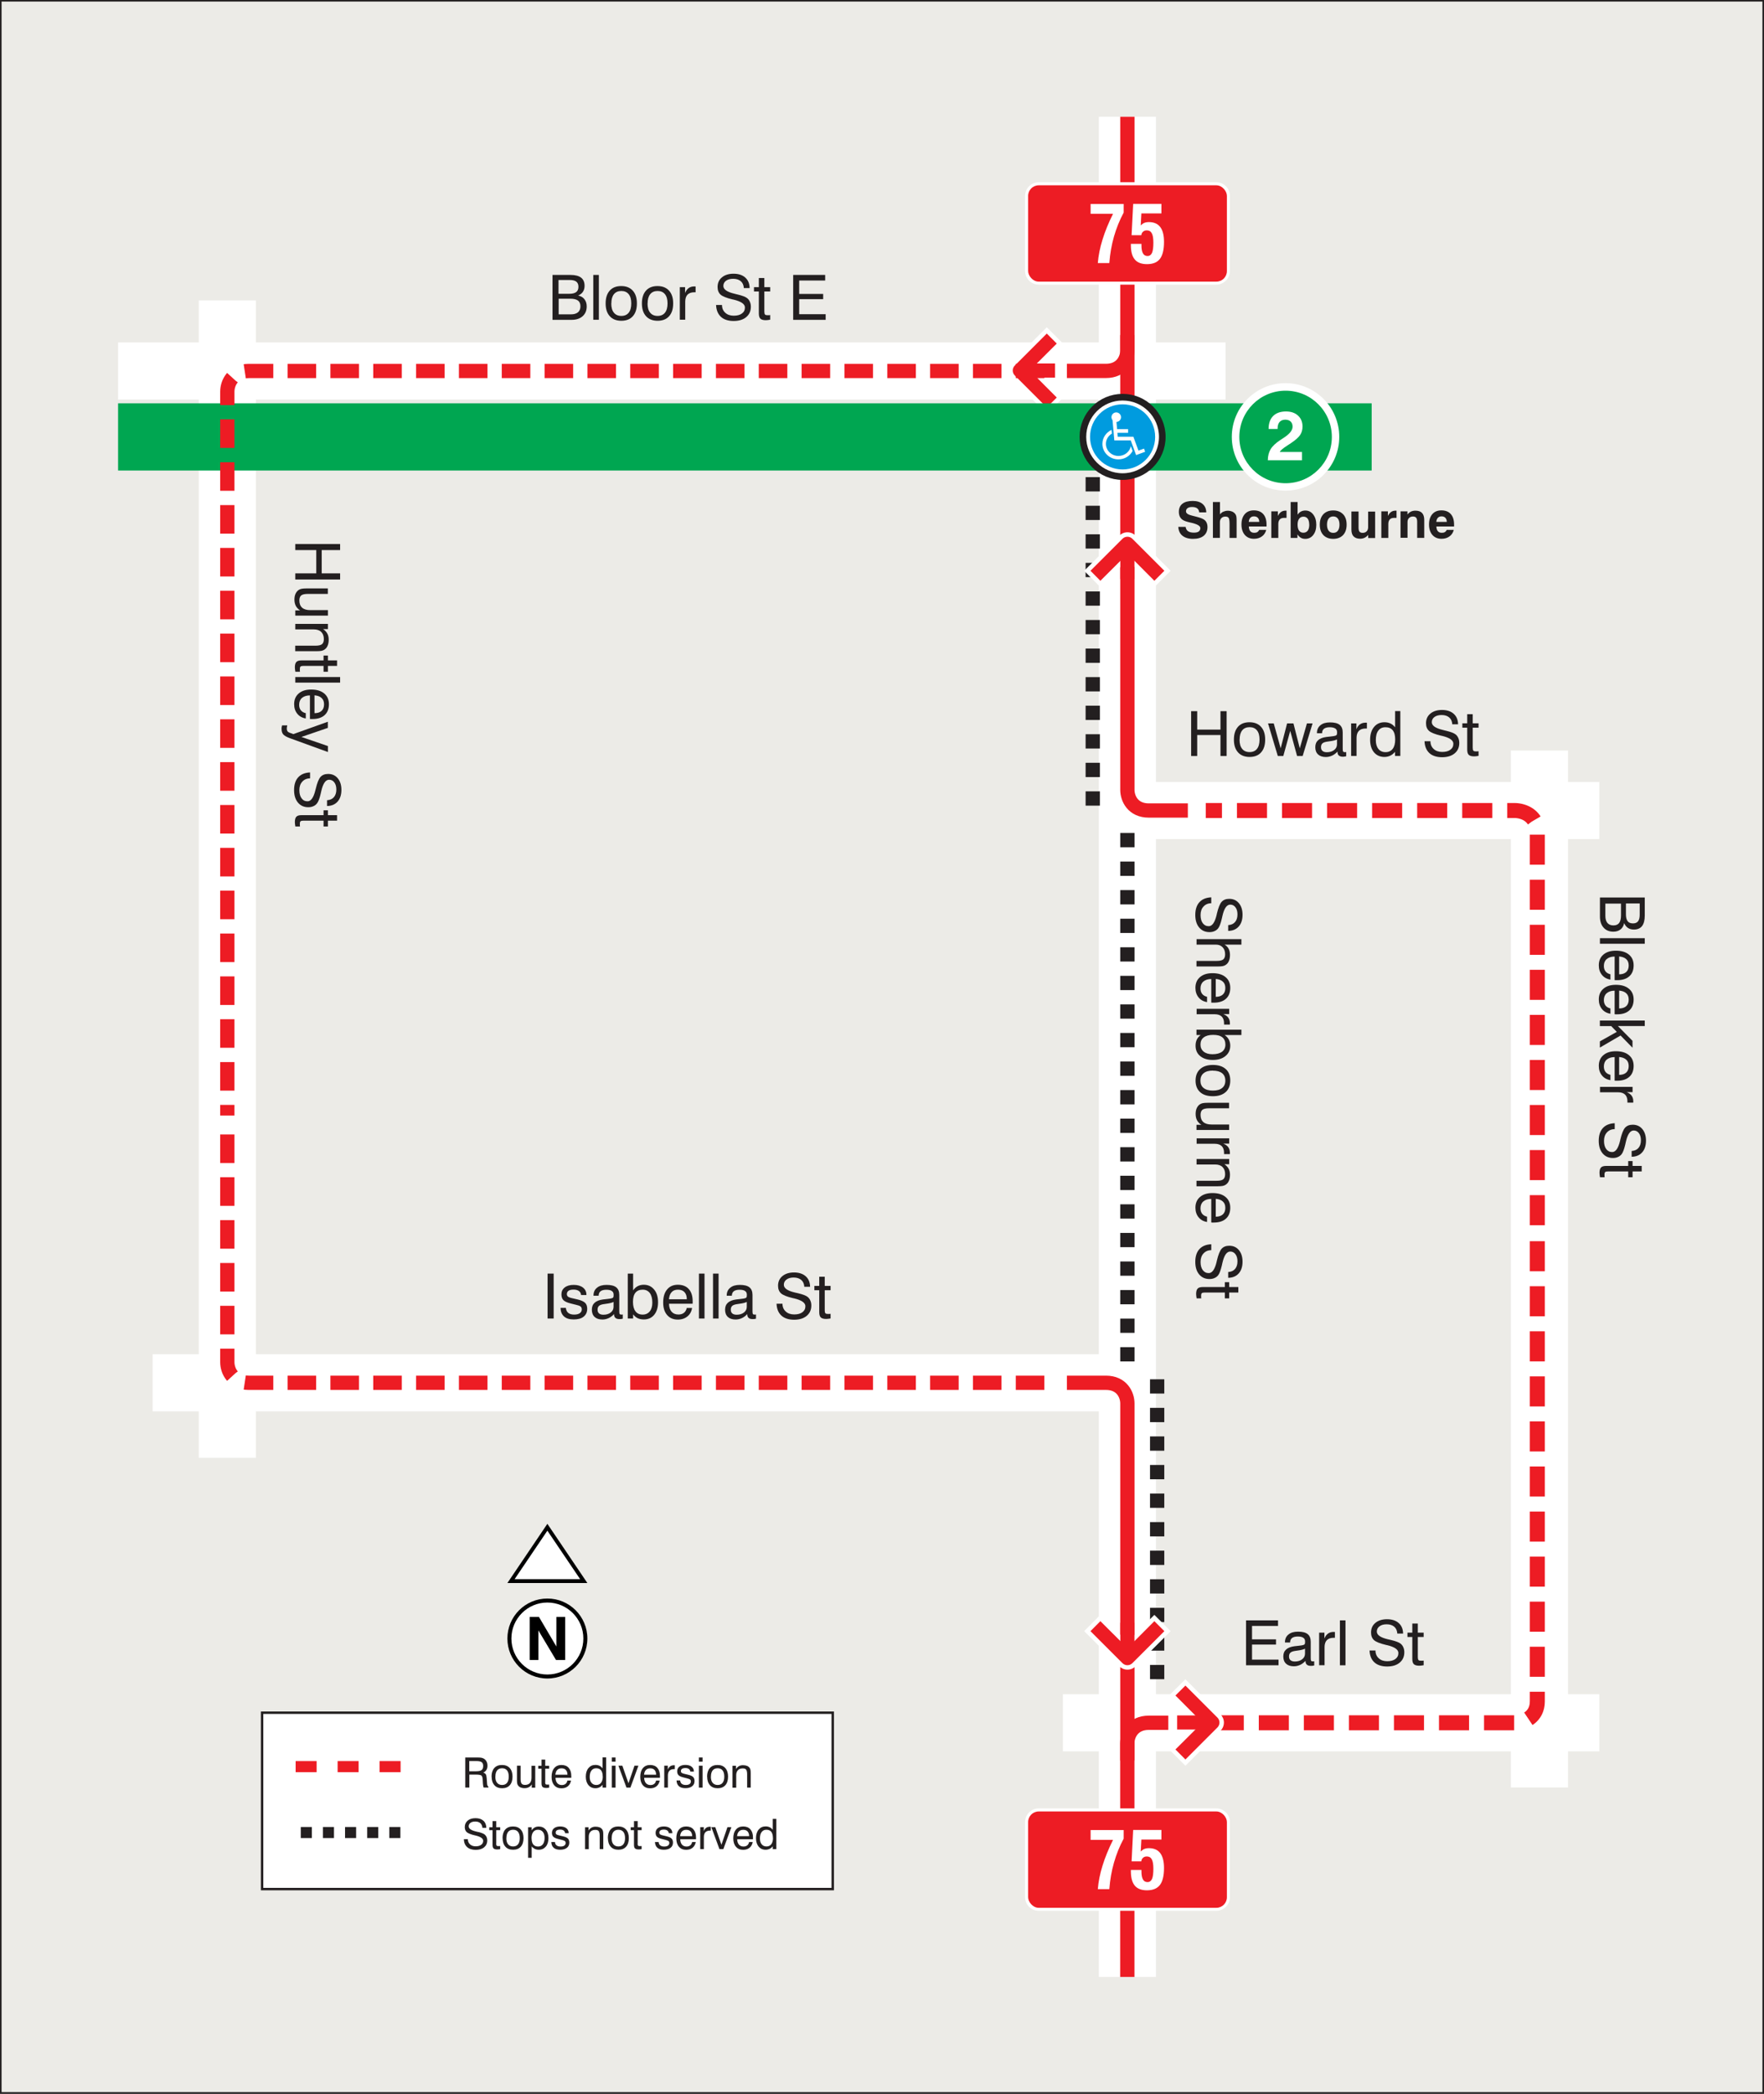 <?xml version="1.0" encoding="UTF-8"?><svg id="Layer_2" xmlns="http://www.w3.org/2000/svg" viewBox="0 0 247.08 293.2"><rect x="0" y="0" width="247.08" height="293.2" fill="#333333" stroke="none"/><defs><style>.cls-1{stroke-width:.34px;}.cls-1,.cls-2,.cls-3,.cls-4,.cls-5,.cls-6,.cls-7,.cls-8,.cls-9,.cls-10,.cls-11,.cls-12,.cls-13{fill:none;}.cls-1,.cls-2,.cls-3,.cls-7,.cls-8,.cls-13{stroke:#231f20;}.cls-1,.cls-2,.cls-12,.cls-13{stroke-miterlimit:22.93;}.cls-14,.cls-15{fill:#fff;}.cls-2{stroke-width:.14px;}.cls-15,.cls-16,.cls-17,.cls-18,.cls-19{fill-rule:evenodd;}.cls-3{stroke-dasharray:0 0 1.55 1.55;}.cls-3,.cls-5{stroke-width:1.55px;}.cls-3,.cls-5,.cls-6,.cls-8{stroke-miterlimit:2.61;}.cls-4{stroke-dasharray:0 0 4 2;}.cls-4,.cls-5,.cls-9,.cls-10,.cls-11{stroke:#ed1c24;}.cls-4,.cls-7,.cls-9,.cls-10{stroke-linejoin:round;}.cls-4,.cls-11{stroke-width:2px;}.cls-16,.cls-20{fill:#ed1c24;}.cls-5{stroke-dasharray:0 0 2.94 2.94;}.cls-6{stroke-width:8px;}.cls-6,.cls-12{stroke:#fff;}.cls-7{stroke-dasharray:0 0 2 2;stroke-width:2px;}.cls-17,.cls-21{fill:#00a651;}.cls-22{fill:#ecebe7;}.cls-8{stroke-width:.93px;}.cls-18{fill:#009bdf;}.cls-9{stroke-width:1.98px;}.cls-10{stroke-dasharray:0 0 4.21 2.1;stroke-width:2.1px;}.cls-11{stroke-miterlimit:10;}.cls-12{stroke-width:.25px;}.cls-13{stroke-width:.22px;}.cls-23{fill:#231f20;}</style></defs><g id="Layer_1-2"><rect class="cls-22" x=".11" y=".11" width="246.86" height="292.97"/><rect class="cls-13" x=".11" y=".11" width="246.86" height="292.97"/><rect class="cls-14" x="36.71" y="239.84" width="79.93" height="24.7"/><rect class="cls-1" x="36.71" y="239.84" width="79.93" height="24.7"/><g><path class="cls-23" d="M65.17,246.11h1.64c.26,0,.46,.01,.58,.03,.12,.02,.24,.06,.34,.11,.18,.1,.31,.23,.41,.41s.14,.38,.14,.61-.05,.42-.15,.58-.24,.29-.44,.38c.16,.05,.28,.12,.35,.23,.07,.11,.11,.29,.13,.55l.05,.7c0,.15,.03,.26,.06,.33,.03,.07,.07,.12,.13,.16v.12h-.66c-.05-.09-.09-.28-.11-.56v-.02l-.03-.55c-.02-.28-.08-.47-.18-.55s-.35-.13-.76-.13h-.93v1.81h-.57v-4.22Zm.56,.5v1.43h.98c.35,0,.6-.06,.75-.17,.15-.11,.22-.31,.22-.57,0-.25-.07-.43-.21-.53-.14-.1-.39-.16-.76-.16h-.98Z"/><path class="cls-23" d="M68.85,248.79c0-.51,.13-.91,.38-1.2,.26-.29,.62-.43,1.08-.43s.83,.14,1.09,.43,.39,.69,.39,1.2-.13,.92-.38,1.2c-.26,.29-.62,.43-1.08,.43s-.83-.14-1.08-.43c-.26-.29-.39-.69-.39-1.2Zm.53,0c0,.38,.08,.67,.25,.87s.4,.3,.7,.3,.53-.1,.69-.3c.16-.2,.24-.49,.24-.87s-.08-.67-.24-.87c-.16-.2-.39-.3-.69-.3s-.54,.1-.7,.3c-.16,.2-.24,.49-.24,.87Z"/><path class="cls-23" d="M72.92,247.26v1.88c0,.3,.05,.51,.14,.63,.09,.12,.25,.18,.48,.18,.3,0,.52-.09,.68-.26,.15-.17,.23-.43,.23-.77v-1.65h.52v3.07h-.49v-.46c-.11,.18-.25,.31-.42,.4s-.37,.13-.6,.13c-.21,0-.4-.04-.56-.11-.16-.07-.28-.18-.36-.31-.05-.07-.08-.16-.1-.26-.02-.1-.03-.26-.03-.48v-1.99h.52Z"/><path class="cls-23" d="M76.36,249.56c0,.14,.02,.23,.06,.28s.11,.07,.22,.07c.03,0,.07,0,.11,0s.1,0,.17-.01v.44c-.09,.02-.16,.03-.23,.03-.07,0-.13,.01-.18,.01-.24,0-.41-.05-.51-.14-.1-.09-.15-.26-.15-.5v-2.06h-.46v-.41h.46v-.86h.52v.86h.55v.41h-.55v1.88Z"/><path class="cls-23" d="M79.47,249.34h.51c-.06,.34-.2,.6-.44,.8-.24,.2-.54,.29-.9,.29-.43,0-.76-.14-1.01-.43-.25-.29-.37-.68-.37-1.17,0-.52,.12-.93,.37-1.23,.24-.29,.58-.44,1.01-.44s.78,.13,1.02,.41,.36,.65,.36,1.15c0,.06,0,.11,0,.14s0,.06,0,.09h-2.21c0,.32,.09,.57,.24,.75,.16,.18,.37,.27,.64,.27,.21,0,.38-.05,.52-.16,.14-.11,.22-.26,.26-.46Zm-1.67-.82h1.68c0-.29-.08-.51-.22-.66-.14-.16-.35-.23-.61-.23s-.45,.08-.6,.23c-.15,.15-.23,.38-.26,.67Z"/><path class="cls-23" d="M84.9,246.11v4.22h-.5v-.39c-.13,.16-.28,.28-.45,.36-.17,.08-.35,.12-.55,.12-.41,0-.73-.15-.98-.44-.24-.29-.37-.69-.37-1.18s.12-.9,.37-1.2,.57-.45,.98-.45c.21,0,.4,.04,.57,.12,.17,.08,.31,.2,.43,.36v-1.53h.5Zm-.48,2.66c0-.38-.08-.67-.23-.86-.15-.19-.38-.29-.68-.29s-.51,.11-.67,.32c-.16,.21-.24,.51-.24,.9,0,.35,.08,.62,.25,.82,.16,.2,.39,.3,.67,.3s.51-.1,.67-.31c.16-.21,.24-.5,.24-.88Z"/><path class="cls-23" d="M85.7,246.7v-.59h.52v.59h-.52Zm0,3.63v-3.07h.52v3.07h-.52Z"/><path class="cls-23" d="M87.75,250.33l-1.13-3.07h.55l.86,2.46,.84-2.46h.55l-1.12,3.07h-.55Z"/><path class="cls-23" d="M91.89,249.34h.51c-.06,.34-.2,.6-.44,.8-.24,.2-.54,.29-.9,.29-.43,0-.76-.14-1.01-.43-.25-.29-.37-.68-.37-1.17,0-.52,.12-.93,.37-1.23,.24-.29,.58-.44,1.01-.44s.78,.13,1.02,.41,.36,.65,.36,1.15c0,.06,0,.11,0,.14s0,.06,0,.09h-2.21c0,.32,.09,.57,.24,.75,.16,.18,.37,.27,.64,.27,.21,0,.38-.05,.52-.16,.14-.11,.22-.26,.26-.46Zm-1.67-.82h1.68c0-.29-.08-.51-.22-.66-.14-.16-.35-.23-.61-.23s-.45,.08-.6,.23c-.15,.15-.23,.38-.26,.67Z"/><path class="cls-23" d="M93.04,250.33v-3.07h.5v.55c.08-.21,.19-.36,.33-.46,.14-.1,.31-.15,.52-.15,.04,0,.07,0,.08,0,.02,0,.03,0,.05,0v.54s-.03,0-.04,0c-.02,0-.04,0-.08,0-.27,0-.48,.08-.63,.22-.14,.15-.22,.37-.22,.66v1.71h-.52Z"/><path class="cls-23" d="M94.77,249.33h.5c.02,.21,.09,.37,.23,.47,.13,.11,.32,.16,.56,.16,.22,0,.4-.04,.52-.13s.19-.21,.19-.36c0-.11-.03-.2-.1-.26-.06-.06-.19-.11-.37-.16l-.58-.15c-.33-.08-.55-.18-.68-.31s-.19-.31-.19-.55c0-.27,.1-.49,.31-.65,.21-.16,.49-.24,.84-.24s.66,.08,.87,.25c.22,.17,.32,.4,.32,.69h-.5c-.01-.15-.08-.28-.2-.37s-.29-.13-.49-.13-.37,.04-.47,.11c-.11,.07-.16,.18-.16,.32,0,.1,.03,.18,.1,.23,.07,.06,.19,.11,.38,.15l.5,.12c.36,.08,.6,.19,.73,.32s.2,.32,.2,.56c0,.32-.11,.57-.34,.74-.22,.18-.54,.27-.94,.27s-.7-.09-.91-.28c-.21-.19-.32-.46-.33-.81Z"/><path class="cls-23" d="M97.89,246.7v-.59h.52v.59h-.52Zm0,3.63v-3.07h.52v3.07h-.52Z"/><path class="cls-23" d="M99.04,248.79c0-.51,.13-.91,.38-1.2,.26-.29,.62-.43,1.08-.43s.83,.14,1.09,.43,.39,.69,.39,1.2-.13,.92-.38,1.2c-.26,.29-.62,.43-1.08,.43s-.83-.14-1.08-.43c-.26-.29-.39-.69-.39-1.2Zm.53,0c0,.38,.08,.67,.25,.87s.4,.3,.7,.3,.53-.1,.69-.3c.16-.2,.24-.49,.24-.87s-.08-.67-.24-.87c-.16-.2-.39-.3-.69-.3s-.54,.1-.7,.3c-.16,.2-.24,.49-.24,.87Z"/><path class="cls-23" d="M104.65,250.33v-1.89c0-.3-.05-.51-.14-.63s-.25-.17-.48-.17c-.29,0-.51,.08-.67,.25s-.24,.4-.24,.7v1.75h-.52v-3.07h.49v.45c.12-.18,.26-.31,.42-.4,.16-.09,.35-.13,.56-.13,.23,0,.43,.04,.58,.1,.16,.07,.28,.17,.37,.31,.05,.08,.08,.16,.1,.26,.02,.1,.03,.26,.03,.48v1.99h-.52Z"/></g><line class="cls-5" x1="41.41" y1="247.39" x2="57.98" y2="247.39"/><g><path class="cls-23" d="M64.98,257.55h.55c0,.31,.11,.55,.31,.73,.2,.18,.46,.27,.79,.27s.58-.07,.77-.21c.19-.14,.28-.33,.28-.56,0-.32-.35-.57-1.06-.74-.04,0-.07-.02-.1-.02-.57-.13-.95-.29-1.14-.45-.18-.17-.28-.4-.28-.71,0-.38,.14-.68,.41-.91,.28-.23,.64-.34,1.1-.34s.83,.12,1.1,.36c.27,.24,.4,.57,.41,.99h-.55c-.02-.28-.12-.5-.29-.65-.17-.15-.41-.23-.71-.23-.28,0-.51,.06-.67,.18s-.25,.29-.25,.49c0,.33,.35,.57,1.04,.73,.1,.02,.18,.04,.24,.06h.06c.45,.12,.76,.24,.91,.37,.11,.1,.2,.21,.26,.35,.06,.14,.09,.29,.09,.46,0,.41-.15,.73-.44,.97-.29,.24-.69,.36-1.18,.36s-.91-.13-1.2-.39c-.29-.26-.44-.63-.46-1.11Z"/><path class="cls-23" d="M69.5,258.17c0,.14,.02,.23,.06,.28s.11,.07,.22,.07c.03,0,.07,0,.11,0s.1,0,.17-.01v.44c-.09,.02-.16,.03-.23,.03-.07,0-.13,.01-.18,.01-.24,0-.41-.05-.51-.14-.1-.09-.15-.26-.15-.5v-2.06h-.46v-.41h.46v-.86h.52v.86h.55v.41h-.55v1.88Z"/><path class="cls-23" d="M70.39,257.4c0-.51,.13-.91,.38-1.2,.26-.29,.62-.43,1.08-.43s.83,.14,1.09,.43,.39,.69,.39,1.2-.13,.92-.38,1.2c-.26,.29-.62,.43-1.08,.43s-.83-.14-1.08-.43c-.26-.29-.39-.69-.39-1.2Zm.53,0c0,.38,.08,.67,.25,.87s.4,.3,.7,.3,.53-.1,.69-.3c.16-.2,.24-.49,.24-.87s-.08-.67-.24-.87c-.16-.2-.39-.3-.69-.3s-.54,.1-.7,.3c-.16,.2-.24,.49-.24,.87Z"/><path class="cls-23" d="M73.97,260.17v-4.29h.5v.43c.13-.18,.27-.32,.43-.4,.16-.09,.35-.13,.57-.13,.41,0,.73,.15,.98,.44,.24,.29,.37,.69,.37,1.18s-.12,.9-.37,1.19-.57,.44-.98,.44c-.22,0-.41-.04-.57-.12-.16-.08-.31-.2-.43-.35v1.6h-.5Zm.49-2.74c0,.38,.08,.67,.23,.86,.15,.19,.38,.29,.68,.29s.51-.11,.67-.32,.24-.51,.24-.9c0-.35-.08-.62-.25-.83-.16-.2-.39-.3-.67-.3s-.51,.1-.67,.31c-.16,.21-.24,.5-.24,.88Z"/><path class="cls-23" d="M77.23,257.95h.5c.02,.21,.09,.37,.23,.47,.13,.11,.32,.16,.56,.16,.22,0,.4-.04,.52-.13s.19-.21,.19-.36c0-.11-.03-.2-.1-.26-.06-.06-.19-.11-.37-.16l-.58-.15c-.33-.08-.55-.18-.68-.31s-.19-.31-.19-.55c0-.27,.1-.49,.31-.65,.21-.16,.49-.24,.84-.24s.66,.08,.87,.25c.22,.17,.32,.4,.32,.69h-.5c-.01-.15-.08-.28-.2-.37s-.29-.13-.49-.13-.37,.04-.47,.11c-.11,.07-.16,.18-.16,.32,0,.1,.03,.18,.1,.23,.07,.06,.19,.11,.38,.15l.5,.12c.36,.08,.6,.19,.73,.32s.2,.32,.2,.56c0,.32-.11,.57-.34,.74-.22,.18-.54,.27-.94,.27s-.7-.09-.91-.28c-.21-.19-.32-.46-.33-.81Z"/><path class="cls-23" d="M84,258.94v-1.89c0-.3-.05-.51-.14-.63s-.25-.17-.48-.17c-.29,0-.51,.08-.67,.25s-.24,.4-.24,.7v1.75h-.52v-3.07h.49v.45c.12-.18,.26-.31,.42-.4,.16-.09,.35-.13,.56-.13,.23,0,.43,.04,.58,.1,.16,.07,.28,.17,.37,.31,.05,.08,.08,.16,.1,.26,.02,.1,.03,.26,.03,.48v1.99h-.52Z"/><path class="cls-23" d="M85.14,257.4c0-.51,.13-.91,.38-1.2,.26-.29,.62-.43,1.08-.43s.83,.14,1.09,.43,.39,.69,.39,1.2-.13,.92-.38,1.2c-.26,.29-.62,.43-1.08,.43s-.83-.14-1.08-.43c-.26-.29-.39-.69-.39-1.2Zm.53,0c0,.38,.08,.67,.25,.87s.4,.3,.7,.3,.53-.1,.69-.3c.16-.2,.24-.49,.24-.87s-.08-.67-.24-.87c-.16-.2-.39-.3-.69-.3s-.54,.1-.7,.3c-.16,.2-.24,.49-.24,.87Z"/><path class="cls-23" d="M89.31,258.17c0,.14,.02,.23,.06,.28s.11,.07,.22,.07c.03,0,.07,0,.11,0s.1,0,.17-.01v.44c-.09,.02-.16,.03-.23,.03-.07,0-.13,.01-.18,.01-.24,0-.41-.05-.51-.14-.1-.09-.15-.26-.15-.5v-2.06h-.46v-.41h.46v-.86h.52v.86h.55v.41h-.55v1.88Z"/><path class="cls-23" d="M91.75,257.95h.5c.02,.21,.09,.37,.23,.47,.13,.11,.32,.16,.56,.16,.22,0,.4-.04,.52-.13s.19-.21,.19-.36c0-.11-.03-.2-.1-.26-.06-.06-.19-.11-.37-.16l-.58-.15c-.33-.08-.55-.18-.68-.31s-.19-.31-.19-.55c0-.27,.1-.49,.31-.65,.21-.16,.49-.24,.84-.24s.66,.08,.87,.25c.22,.17,.32,.4,.32,.69h-.5c-.01-.15-.08-.28-.2-.37s-.29-.13-.49-.13-.37,.04-.47,.11c-.11,.07-.16,.18-.16,.32,0,.1,.03,.18,.1,.23,.07,.06,.19,.11,.38,.15l.5,.12c.36,.08,.6,.19,.73,.32s.2,.32,.2,.56c0,.32-.11,.57-.34,.74-.22,.18-.54,.27-.94,.27s-.7-.09-.91-.28c-.21-.19-.32-.46-.33-.81Z"/><path class="cls-23" d="M96.94,257.95h.51c-.06,.34-.2,.6-.44,.8-.24,.2-.54,.29-.9,.29-.43,0-.76-.14-1.01-.43-.25-.29-.37-.68-.37-1.17,0-.52,.12-.93,.37-1.23,.24-.29,.58-.44,1.01-.44s.78,.13,1.02,.41,.36,.65,.36,1.15c0,.06,0,.11,0,.14s0,.06,0,.09h-2.21c0,.32,.09,.57,.24,.75,.16,.18,.37,.27,.64,.27,.21,0,.38-.05,.52-.16,.14-.11,.22-.26,.26-.46Zm-1.67-.82h1.68c0-.29-.08-.51-.22-.66-.14-.16-.35-.23-.61-.23s-.45,.08-.6,.23c-.15,.15-.23,.38-.26,.67Z"/><path class="cls-23" d="M98.08,258.94v-3.07h.5v.55c.08-.21,.19-.36,.33-.46,.14-.1,.31-.15,.52-.15,.04,0,.07,0,.08,0,.02,0,.03,0,.05,0v.54s-.03,0-.04,0c-.02,0-.04,0-.08,0-.27,0-.48,.08-.63,.22-.14,.15-.22,.37-.22,.66v1.71h-.52Z"/><path class="cls-23" d="M100.77,258.94l-1.13-3.07h.55l.86,2.46,.84-2.46h.55l-1.12,3.07h-.55Z"/><path class="cls-23" d="M104.92,257.95h.51c-.06,.34-.2,.6-.44,.8-.24,.2-.54,.29-.9,.29-.43,0-.76-.14-1.01-.43-.25-.29-.37-.68-.37-1.17,0-.52,.12-.93,.37-1.23,.24-.29,.58-.44,1.01-.44s.78,.13,1.02,.41,.36,.65,.36,1.15c0,.06,0,.11,0,.14s0,.06,0,.09h-2.21c0,.32,.09,.57,.24,.75,.16,.18,.37,.27,.64,.27,.21,0,.38-.05,.52-.16,.14-.11,.22-.26,.26-.46Zm-1.67-.82h1.68c0-.29-.08-.51-.22-.66-.14-.16-.35-.23-.61-.23s-.45,.08-.6,.23c-.15,.15-.23,.38-.26,.67Z"/><path class="cls-23" d="M108.74,254.72v4.22h-.5v-.39c-.13,.16-.28,.28-.45,.36-.17,.08-.35,.12-.55,.12-.41,0-.73-.15-.98-.44-.24-.29-.37-.69-.37-1.18s.12-.9,.37-1.2,.57-.45,.98-.45c.21,0,.4,.04,.57,.12,.17,.08,.31,.2,.43,.36v-1.53h.5Zm-.48,2.66c0-.38-.08-.67-.23-.86-.15-.19-.38-.29-.68-.29s-.51,.11-.67,.32c-.16,.21-.24,.51-.24,.9,0,.35,.08,.62,.25,.82,.16,.2,.39,.3,.67,.3s.51-.1,.67-.31c.16-.21,.24-.5,.24-.88Z"/></g><line class="cls-3" x1="42.13" y1="256.62" x2="57.25" y2="256.62"/><path class="cls-15" d="M75.17,224.28c2.86-.82,5.83,.83,6.65,3.69,.82,2.86-.83,5.83-3.69,6.65-2.86,.82-5.83-.83-6.65-3.69-.82-2.86,.83-5.83,3.69-6.65"/><polygon class="cls-15" points="71.58 221.36 76.69 213.93 81.75 221.42 71.58 221.36"/><polygon class="cls-2" points="71.58 221.36 76.69 213.93 81.75 221.42 71.58 221.36"/><polygon class="cls-19" points="74.19 232.46 74.19 226.43 75.49 226.43 77.93 230.57 77.93 226.43 79.16 226.43 79.16 232.46 77.88 232.46 75.41 228.32 75.41 232.46 74.19 232.46"/><path class="cls-19" d="M76.67,224.41c2.78,0,5.04,2.26,5.04,5.04s-2.26,5.04-5.04,5.04-5.04-2.26-5.04-5.04,2.26-5.04,5.04-5.04m0-.56c3.09,0,5.6,2.51,5.6,5.6s-2.51,5.6-5.6,5.6-5.6-2.51-5.6-5.6,2.51-5.6,5.6-5.6Z"/><path class="cls-19" d="M76.67,213.39l5.6,8.29h-11.2l5.6-8.29Zm0,.96l-4.59,6.79h9.18l-4.59-6.79Z"/><line class="cls-6" x1="16.54" y1="51.95" x2="171.66" y2="51.95"/><line class="cls-6" x1="157.91" y1="16.35" x2="157.91" y2="276.84"/><line class="cls-6" x1="148.88" y1="241.25" x2="224.01" y2="241.25"/><line class="cls-6" x1="215.63" y1="105.1" x2="215.63" y2="250.31"/><line class="cls-6" x1="157.27" y1="113.5" x2="224.01" y2="113.5"/><line class="cls-6" x1="31.84" y1="42.07" x2="31.84" y2="204.14"/><line class="cls-6" x1="21.38" y1="193.64" x2="157.27" y2="193.64"/><g><path class="cls-23" d="M169.66,125.67v.82c-.46,0-.82,.16-1.09,.46-.27,.29-.41,.69-.41,1.18s.1,.87,.31,1.15c.21,.28,.48,.42,.84,.42,.48,0,.85-.53,1.1-1.58,.01-.06,.03-.11,.03-.15,.2-.85,.43-1.42,.68-1.69s.6-.41,1.06-.41c.56,0,1.01,.2,1.35,.61,.34,.41,.51,.95,.51,1.63s-.18,1.24-.54,1.64c-.36,.4-.85,.6-1.47,.61v-.81c.42-.03,.74-.17,.96-.43,.22-.26,.34-.61,.34-1.06,0-.42-.09-.75-.28-1-.18-.25-.43-.38-.73-.38-.49,0-.85,.52-1.09,1.55-.04,.15-.07,.27-.08,.35l-.02,.09c-.16,.68-.34,1.13-.52,1.35-.14,.17-.32,.3-.52,.38-.2,.09-.43,.13-.68,.13-.61,0-1.09-.22-1.45-.65-.36-.43-.54-1.02-.54-1.76s.19-1.36,.58-1.78c.38-.42,.94-.65,1.66-.68Z"/><path class="cls-23" d="M167.6,134.56h2.81c.45,0,.76-.07,.93-.21,.17-.14,.26-.38,.26-.71,0-.42-.12-.75-.35-.99-.24-.25-.55-.37-.95-.37h-2.7v-.77h6.28v.77h-2.36c.25,.14,.44,.33,.57,.58,.13,.24,.19,.53,.19,.86,0,.34-.05,.63-.16,.87-.1,.24-.26,.42-.47,.55-.11,.07-.24,.12-.39,.15-.15,.03-.39,.05-.71,.05h-2.96v-.78Z"/><path class="cls-23" d="M169.07,139.57v.76c-.5-.08-.9-.3-1.19-.66-.29-.36-.44-.8-.44-1.34,0-.63,.21-1.13,.64-1.5,.43-.37,1.01-.55,1.75-.55,.78,0,1.39,.18,1.83,.55,.44,.36,.66,.87,.66,1.51s-.2,1.17-.61,1.53c-.4,.36-.97,.54-1.71,.54-.09,0-.16,0-.21,0-.05,0-.09,0-.13-.01v-3.3c-.48,0-.85,.13-1.12,.36-.26,.23-.39,.55-.39,.96,0,.31,.08,.57,.24,.77,.16,.2,.39,.33,.69,.4Zm1.22-2.49v2.51c.43,0,.76-.11,.99-.32s.35-.52,.35-.91-.11-.68-.34-.89c-.23-.22-.56-.34-.99-.38Z"/><path class="cls-23" d="M167.6,141.27h4.57v.74h-.82c.31,.12,.54,.29,.69,.5s.23,.47,.23,.77c0,.06,0,.1,0,.12,0,.03,0,.05-.01,.08h-.81s0-.04,0-.07,0-.06,0-.12c0-.41-.11-.72-.33-.94-.22-.21-.55-.32-.97-.32h-2.54v-.77Z"/><path class="cls-23" d="M167.6,144.19h6.28v.75h-2.35c.26,.18,.46,.39,.59,.64s.2,.53,.2,.84c0,.61-.22,1.09-.67,1.46-.44,.37-1.04,.55-1.78,.55s-1.32-.18-1.76-.54c-.44-.36-.65-.85-.65-1.46,0-.32,.06-.6,.17-.84s.3-.46,.54-.65h-.58v-.75Zm2.32,.73c-.57,0-1.01,.12-1.31,.35-.31,.23-.46,.57-.46,1s.15,.75,.45,1c.3,.24,.71,.36,1.23,.36,.58,0,1.02-.12,1.34-.35,.31-.24,.47-.57,.47-1s-.14-.79-.43-1.02c-.29-.23-.71-.34-1.28-.34Z"/><path class="cls-23" d="M169.89,149.13c.77,0,1.36,.19,1.79,.57s.64,.92,.64,1.61-.21,1.23-.64,1.62c-.43,.38-1.02,.58-1.79,.58s-1.37-.19-1.79-.57-.64-.92-.64-1.61,.21-1.23,.64-1.62,1.02-.58,1.79-.58Zm0,.79c-.57,0-1,.12-1.3,.37-.3,.24-.45,.59-.45,1.04s.15,.79,.45,1.03c.3,.24,.73,.36,1.3,.36s1-.12,1.29-.36c.3-.24,.45-.58,.45-1.03s-.15-.8-.45-1.04c-.3-.24-.73-.36-1.3-.36Z"/><path class="cls-23" d="M172.16,155.2h-2.8c-.45,0-.76,.07-.94,.21-.17,.14-.26,.38-.26,.71,0,.44,.13,.78,.39,1.01,.26,.23,.64,.34,1.15,.34h2.46v.77h-4.57v-.73h.68c-.26-.16-.46-.37-.6-.62-.13-.25-.2-.55-.2-.89,0-.32,.05-.6,.16-.83s.26-.42,.46-.54c.11-.07,.24-.12,.39-.15s.39-.05,.71-.05h2.96v.78Z"/><path class="cls-23" d="M167.6,159.41h4.57v.74h-.82c.31,.12,.54,.29,.69,.5s.23,.47,.23,.77c0,.06,0,.1,0,.12,0,.03,0,.05-.01,.08h-.81s0-.04,0-.07,0-.06,0-.12c0-.41-.11-.72-.33-.94-.22-.21-.55-.32-.97-.32h-2.54v-.77Z"/><path class="cls-23" d="M167.6,165.35h2.81c.45,0,.76-.07,.93-.21,.17-.14,.26-.38,.26-.71,0-.43-.12-.76-.36-1s-.59-.36-1.04-.36h-2.6v-.77h4.57v.73h-.67c.26,.18,.46,.39,.59,.63,.13,.24,.19,.52,.19,.84,0,.34-.05,.63-.16,.87-.1,.24-.26,.42-.47,.55-.11,.07-.24,.12-.39,.15-.15,.03-.39,.05-.71,.05h-2.96v-.78Z"/><path class="cls-23" d="M169.07,170.36v.76c-.5-.08-.9-.3-1.19-.66-.29-.36-.44-.8-.44-1.34,0-.63,.21-1.13,.64-1.5,.43-.37,1.01-.55,1.75-.55,.78,0,1.39,.18,1.83,.55,.44,.36,.66,.87,.66,1.51s-.2,1.17-.61,1.53c-.4,.36-.97,.54-1.71,.54-.09,0-.16,0-.21,0-.05,0-.09,0-.13-.01v-3.3c-.48,0-.85,.13-1.12,.36-.26,.23-.39,.55-.39,.96,0,.31,.08,.57,.24,.77,.16,.2,.39,.33,.69,.4Zm1.22-2.49v2.51c.43,0,.76-.11,.99-.32s.35-.52,.35-.91-.11-.68-.34-.89c-.23-.22-.56-.34-.99-.38Z"/><path class="cls-23" d="M169.66,174.25v.82c-.46,0-.82,.16-1.09,.46-.27,.29-.41,.69-.41,1.18s.1,.87,.31,1.15c.21,.28,.48,.42,.84,.42,.48,0,.85-.53,1.1-1.58,.01-.06,.03-.11,.03-.15,.2-.85,.43-1.42,.68-1.69s.6-.41,1.06-.41c.56,0,1.01,.2,1.35,.61,.34,.41,.51,.95,.51,1.63s-.18,1.24-.54,1.64c-.36,.4-.85,.6-1.47,.61v-.81c.42-.03,.74-.17,.96-.43,.22-.26,.34-.61,.34-1.06,0-.42-.09-.75-.28-1-.18-.25-.43-.38-.73-.38-.49,0-.85,.52-1.09,1.55-.04,.15-.07,.27-.08,.35l-.02,.09c-.16,.68-.34,1.13-.52,1.35-.14,.17-.32,.3-.52,.38-.2,.09-.43,.13-.68,.13-.61,0-1.09-.22-1.45-.65-.36-.43-.54-1.02-.54-1.76s.19-1.36,.58-1.78c.38-.42,.94-.65,1.66-.68Z"/><path class="cls-23" d="M168.75,181c-.21,0-.34,.03-.41,.09s-.1,.17-.1,.32c0,.04,0,.1,0,.16,0,.06,0,.15,.02,.25h-.65c-.02-.13-.04-.24-.05-.34-.01-.1-.02-.19-.02-.27,0-.36,.07-.61,.21-.76,.14-.15,.39-.22,.74-.22h3.07v-.68h.61v.68h1.28v.77h-1.28v.82h-.61v-.82h-2.81Z"/></g><g><path class="cls-23" d="M41.36,76.18h6.28v.85h-2.58v3.26h2.58v.86h-6.28v-.86h2.94v-3.26h-2.94v-.85Z"/><path class="cls-23" d="M45.93,83.17h-2.8c-.45,0-.76,.07-.94,.21-.17,.14-.26,.38-.26,.71,0,.44,.13,.78,.39,1.01s.64,.34,1.15,.34h2.46v.77h-4.57v-.73h.68c-.26-.16-.46-.37-.6-.62-.13-.25-.2-.55-.2-.89,0-.32,.05-.6,.16-.83s.26-.42,.46-.54c.11-.07,.24-.12,.39-.15,.15-.03,.39-.05,.71-.05h2.96v.78Z"/><path class="cls-23" d="M41.36,90.42h2.81c.45,0,.76-.07,.93-.21,.17-.14,.26-.38,.26-.71,0-.43-.12-.76-.36-1-.24-.24-.59-.36-1.04-.36h-2.6v-.77h4.57v.73h-.67c.27,.18,.46,.39,.59,.63,.13,.24,.19,.52,.19,.84,0,.34-.05,.63-.16,.87-.1,.24-.26,.42-.47,.55-.11,.07-.24,.12-.39,.15-.15,.03-.39,.05-.71,.05h-2.96v-.78Z"/><path class="cls-23" d="M42.51,93.25c-.2,0-.34,.03-.41,.09-.07,.06-.1,.17-.1,.32,0,.04,0,.1,0,.16,0,.06,0,.15,.02,.25h-.65c-.02-.13-.04-.24-.05-.34-.01-.1-.02-.19-.02-.27,0-.36,.07-.61,.21-.76,.14-.15,.39-.22,.74-.22h3.07v-.68h.61v.68h1.28v.77h-1.28v.82h-.61v-.82h-2.81Z"/><path class="cls-23" d="M41.36,94.81h6.28v.78h-6.28v-.78Z"/><path class="cls-23" d="M42.83,99.85v.76c-.5-.08-.9-.3-1.19-.66-.29-.36-.44-.8-.44-1.34,0-.63,.21-1.13,.64-1.5,.43-.37,1.01-.55,1.74-.55,.78,0,1.39,.18,1.83,.55,.44,.36,.66,.87,.66,1.51s-.2,1.17-.61,1.53c-.4,.36-.97,.54-1.71,.54-.09,0-.16,0-.21,0-.04,0-.09,0-.13-.01v-3.3c-.48,0-.85,.13-1.12,.36-.26,.23-.39,.55-.39,.96,0,.31,.08,.57,.24,.77,.16,.2,.39,.33,.68,.4Zm1.22-2.49v2.51c.43,0,.76-.11,.99-.32s.35-.52,.35-.91-.11-.68-.34-.89c-.23-.22-.56-.34-.99-.38Z"/><path class="cls-23" d="M45.93,104.45v.86l-5.28-1.92c-.5-.18-.82-.37-.98-.55s-.23-.45-.23-.8c0-.08,0-.15,.02-.23s.03-.15,.05-.23h.73c-.02,.08-.04,.15-.05,.23-.01,.07-.02,.15-.02,.22,0,.15,.03,.27,.09,.36s.16,.16,.29,.21l.54,.2,4.83-1.73v.86l-3.7,1.27,3.7,1.27Z"/><path class="cls-23" d="M43.43,108.18v.82c-.46,0-.82,.16-1.09,.46-.27,.29-.41,.69-.41,1.18s.1,.87,.31,1.15c.2,.28,.48,.42,.84,.42,.48,0,.85-.53,1.1-1.58,.01-.06,.03-.11,.04-.15,.2-.85,.43-1.42,.68-1.69s.6-.41,1.06-.41c.56,0,1.01,.2,1.35,.61,.34,.41,.51,.95,.51,1.63s-.18,1.24-.54,1.64c-.36,.4-.85,.6-1.47,.61v-.81c.42-.03,.74-.17,.96-.43,.22-.26,.34-.61,.34-1.06,0-.42-.09-.75-.28-1-.18-.25-.43-.38-.73-.38-.49,0-.85,.52-1.09,1.55-.04,.15-.06,.27-.08,.35l-.02,.09c-.16,.68-.34,1.13-.53,1.35-.14,.17-.31,.3-.52,.38-.2,.09-.43,.13-.68,.13-.61,0-1.09-.22-1.45-.65-.36-.43-.54-1.02-.54-1.76s.19-1.36,.58-1.78c.39-.42,.94-.65,1.66-.68Z"/><path class="cls-23" d="M42.51,114.92c-.2,0-.34,.03-.41,.09-.07,.06-.1,.17-.1,.32,0,.04,0,.1,0,.16,0,.06,0,.15,.02,.25h-.65c-.02-.13-.04-.24-.05-.34-.01-.1-.02-.19-.02-.27,0-.36,.07-.61,.21-.76,.14-.15,.39-.22,.74-.22h3.07v-.68h.61v.68h1.28v.77h-1.28v.82h-.61v-.82h-2.81Z"/></g><g><path class="cls-23" d="M224.1,125.68h6.28v2.53c0,.65-.13,1.14-.38,1.47-.26,.33-.64,.49-1.15,.49-.33,0-.61-.08-.83-.23-.23-.15-.4-.38-.53-.67-.07,.38-.24,.67-.5,.88-.27,.21-.6,.32-1.01,.32-.57,0-1.03-.19-1.37-.57-.34-.38-.51-.9-.51-1.55v-2.66Zm.76,.85v1.73c0,.44,.1,.76,.29,.99,.19,.22,.47,.34,.84,.34s.63-.12,.8-.34c.17-.23,.26-.59,.26-1.08v-1.63h-2.18Zm2.88,0v1.5c0,.44,.08,.76,.24,.97,.16,.21,.41,.31,.75,.31,.32,0,.56-.1,.71-.3,.15-.2,.23-.5,.23-.92v-1.57h-1.92Z"/><path class="cls-23" d="M224.1,131.38h6.28v.78h-6.28v-.78Z"/><path class="cls-23" d="M225.57,136.42v.76c-.5-.08-.9-.3-1.19-.66-.29-.36-.44-.8-.44-1.34,0-.63,.21-1.13,.64-1.5,.43-.37,1.01-.55,1.75-.55,.78,0,1.39,.18,1.83,.55,.44,.36,.66,.87,.66,1.51s-.2,1.17-.61,1.53c-.4,.36-.97,.54-1.71,.54-.09,0-.16,0-.21,0-.05,0-.09,0-.13-.01v-3.3c-.48,0-.85,.13-1.12,.36-.26,.23-.39,.55-.39,.96,0,.31,.08,.57,.24,.77,.16,.2,.39,.33,.69,.4Zm1.22-2.49v2.51c.43,0,.76-.11,.99-.32s.35-.52,.35-.91-.11-.68-.34-.89c-.23-.22-.56-.34-.99-.38Z"/><path class="cls-23" d="M225.57,141.2v.76c-.5-.08-.9-.3-1.19-.66-.29-.36-.44-.8-.44-1.34,0-.63,.21-1.13,.64-1.5,.43-.37,1.01-.55,1.75-.55,.78,0,1.39,.18,1.83,.55,.44,.36,.66,.87,.66,1.51s-.2,1.17-.61,1.53c-.4,.36-.97,.54-1.71,.54-.09,0-.16,0-.21,0-.05,0-.09,0-.13-.01v-3.3c-.48,0-.85,.13-1.12,.36-.26,.23-.39,.55-.39,.96,0,.31,.08,.57,.24,.77,.16,.2,.39,.33,.69,.4Zm1.22-2.49v2.51c.43,0,.76-.11,.99-.32s.35-.52,.35-.91-.11-.68-.34-.89c-.23-.22-.56-.34-.99-.38Z"/><path class="cls-23" d="M224.1,142.91h6.28v.77h-3.77l2.05,2.07v.97l-1.67-1.71-2.9,1.69v-.87l2.37-1.33-.78-.81h-1.59v-.77Z"/><path class="cls-23" d="M225.57,150.5v.76c-.5-.08-.9-.3-1.19-.66-.29-.36-.44-.8-.44-1.34,0-.63,.21-1.13,.64-1.5,.43-.37,1.01-.55,1.75-.55,.78,0,1.39,.18,1.83,.55,.44,.36,.66,.87,.66,1.51s-.2,1.17-.61,1.53c-.4,.36-.97,.54-1.71,.54-.09,0-.16,0-.21,0-.05,0-.09,0-.13-.01v-3.3c-.48,0-.85,.13-1.12,.36-.26,.23-.39,.55-.39,.96,0,.31,.08,.57,.24,.77,.16,.2,.39,.33,.69,.4Zm1.22-2.49v2.51c.43,0,.76-.11,.99-.32s.35-.52,.35-.91-.11-.68-.34-.89c-.23-.22-.56-.34-.99-.38Z"/><path class="cls-23" d="M224.1,152.2h4.57v.74h-.82c.31,.12,.54,.29,.69,.5s.23,.47,.23,.77c0,.06,0,.1,0,.12,0,.03,0,.05-.01,.08h-.81s0-.04,0-.07,0-.06,0-.12c0-.41-.11-.72-.33-.94-.22-.21-.55-.32-.97-.32h-2.54v-.77Z"/><path class="cls-23" d="M226.17,157.3v.82c-.46,0-.82,.16-1.09,.46-.27,.29-.41,.69-.41,1.18s.1,.87,.31,1.15c.21,.28,.48,.42,.84,.42,.48,0,.85-.53,1.1-1.58,.01-.06,.03-.11,.03-.15,.2-.85,.43-1.42,.68-1.69s.6-.41,1.06-.41c.56,0,1.01,.2,1.35,.61,.34,.41,.51,.95,.51,1.63s-.18,1.24-.54,1.64c-.36,.4-.85,.6-1.47,.61v-.81c.42-.03,.74-.17,.96-.43,.22-.26,.34-.61,.34-1.06,0-.42-.09-.75-.28-1-.18-.25-.43-.38-.73-.38-.49,0-.85,.52-1.09,1.55-.04,.15-.07,.27-.08,.35l-.02,.09c-.16,.68-.34,1.13-.52,1.35-.14,.17-.32,.3-.52,.38-.2,.09-.43,.13-.68,.13-.61,0-1.09-.22-1.45-.65-.36-.43-.54-1.02-.54-1.76s.19-1.36,.58-1.78c.38-.42,.94-.65,1.66-.68Z"/><path class="cls-23" d="M225.25,164.04c-.21,0-.34,.03-.41,.09s-.1,.17-.1,.32c0,.04,0,.1,0,.16,0,.06,0,.15,.02,.25h-.65c-.02-.13-.04-.24-.05-.34-.01-.1-.02-.19-.02-.27,0-.36,.07-.61,.21-.76,.14-.15,.39-.22,.74-.22h3.07v-.68h.61v.68h1.28v.77h-1.28v.82h-.61v-.82h-2.81Z"/></g><g><path class="cls-23" d="M77.39,44.78v-6.28h2.53c.65,0,1.14,.13,1.47,.38,.33,.26,.49,.64,.49,1.15,0,.33-.08,.6-.23,.83s-.38,.4-.67,.53c.38,.07,.67,.24,.88,.51s.32,.6,.32,1.01c0,.57-.19,1.03-.57,1.37s-.9,.51-1.55,.51h-2.66Zm.85-3.64h1.5c.44,0,.76-.08,.97-.24,.21-.16,.31-.41,.31-.75,0-.32-.1-.55-.3-.71-.2-.15-.5-.23-.92-.23h-1.57v1.92Zm0,2.88h1.73c.44,0,.76-.1,.99-.29,.22-.19,.34-.47,.34-.84s-.12-.63-.34-.8c-.23-.17-.59-.26-1.08-.26h-1.63v2.18Z"/><path class="cls-23" d="M83.1,44.78v-6.28h.78v6.28h-.78Z"/><path class="cls-23" d="M84.83,42.49c0-.77,.19-1.36,.57-1.79,.38-.43,.92-.64,1.61-.64s1.23,.21,1.62,.64,.58,1.02,.58,1.79-.19,1.37-.57,1.79c-.38,.43-.92,.64-1.61,.64s-1.23-.21-1.62-.64-.58-1.02-.58-1.79Zm.79,0c0,.57,.12,1,.37,1.3,.24,.3,.59,.45,1.04,.45s.79-.15,1.03-.45c.24-.3,.36-.73,.36-1.3s-.12-1-.36-1.29c-.24-.3-.58-.45-1.03-.45s-.8,.15-1.04,.45c-.24,.3-.36,.73-.36,1.3Z"/><path class="cls-23" d="M89.91,42.49c0-.77,.19-1.36,.57-1.79,.38-.43,.92-.64,1.61-.64s1.23,.21,1.62,.64,.58,1.02,.58,1.79-.19,1.37-.57,1.79c-.38,.43-.92,.64-1.61,.64s-1.23-.21-1.62-.64-.58-1.02-.58-1.79Zm.79,0c0,.57,.12,1,.37,1.3,.24,.3,.59,.45,1.04,.45s.79-.15,1.03-.45c.24-.3,.36-.73,.36-1.3s-.12-1-.36-1.29c-.24-.3-.58-.45-1.03-.45s-.8,.15-1.04,.45c-.24,.3-.36,.73-.36,1.3Z"/><path class="cls-23" d="M95.22,44.78v-4.57h.74v.82c.12-.31,.29-.54,.5-.69,.21-.15,.47-.23,.77-.23,.06,0,.1,0,.12,0s.05,0,.08,.01v.81s-.04,0-.07,0-.06,0-.12,0c-.41,0-.72,.11-.94,.33-.21,.22-.32,.55-.32,.97v2.54h-.77Z"/><path class="cls-23" d="M100.31,42.71h.82c0,.46,.16,.82,.46,1.09,.29,.27,.69,.41,1.18,.41s.87-.1,1.15-.31c.28-.2,.42-.48,.42-.84,0-.48-.53-.85-1.58-1.1-.06-.01-.11-.03-.15-.03-.85-.2-1.42-.43-1.69-.68s-.41-.6-.41-1.06c0-.56,.2-1.01,.61-1.35,.41-.34,.95-.51,1.63-.51s1.24,.18,1.64,.54c.4,.36,.6,.85,.61,1.47h-.81c-.03-.42-.17-.74-.43-.96-.26-.22-.61-.34-1.06-.34-.42,0-.75,.09-1,.27-.25,.18-.38,.43-.38,.73,0,.49,.52,.85,1.55,1.09,.15,.04,.27,.07,.35,.09l.09,.02c.68,.16,1.13,.34,1.35,.52,.17,.14,.3,.31,.38,.52,.09,.2,.13,.43,.13,.68,0,.61-.22,1.09-.65,1.45-.43,.36-1.02,.54-1.76,.54s-1.36-.19-1.78-.58c-.42-.39-.65-.94-.68-1.66Z"/><path class="cls-23" d="M107.06,43.63c0,.2,.03,.34,.09,.41,.06,.07,.17,.1,.32,.1,.04,0,.1,0,.16,0,.06,0,.15,0,.25-.02v.65c-.13,.02-.24,.04-.34,.05-.1,.01-.19,.02-.27,.02-.36,0-.61-.07-.76-.21-.15-.14-.22-.39-.22-.74v-3.07h-.68v-.61h.68v-1.28h.77v1.28h.82v.61h-.82v2.81Z"/><path class="cls-23" d="M111.1,44.78v-6.28h4.48v.78h-3.64v1.88h3.36v.73h-3.36v2.11h3.71v.79h-4.55Z"/></g><g><path class="cls-23" d="M76.7,184.64v-6.29h.85v6.29h-.85Z"/><path class="cls-23" d="M78.52,183.15h.74c.03,.31,.14,.54,.33,.7,.2,.16,.47,.24,.83,.24,.33,0,.59-.06,.78-.19,.19-.13,.29-.31,.29-.53,0-.17-.05-.3-.14-.39-.1-.09-.28-.17-.56-.23l-.86-.22c-.48-.12-.82-.27-1.01-.46-.19-.19-.28-.47-.28-.82,0-.4,.15-.72,.46-.96,.31-.24,.72-.36,1.26-.36s.98,.13,1.3,.38c.32,.25,.48,.59,.48,1.02v.02h-.75c-.02-.24-.12-.43-.3-.56-.18-.13-.43-.2-.74-.2s-.55,.05-.71,.16c-.16,.11-.24,.27-.24,.47,0,.15,.05,.26,.15,.35,.1,.08,.29,.16,.57,.22l.74,.17c.53,.12,.89,.29,1.09,.48,.2,.2,.3,.47,.3,.83,0,.48-.17,.84-.5,1.11s-.8,.39-1.4,.39-1.04-.14-1.35-.42-.48-.68-.48-1.21Z"/><path class="cls-23" d="M86,184.03c-.24,.25-.49,.44-.76,.56s-.55,.19-.86,.19c-.47,0-.83-.12-1.09-.36-.26-.24-.39-.58-.39-1.01s.13-.74,.39-.98,.65-.39,1.18-.46c.13-.01,.31-.03,.54-.06,.39-.04,.63-.08,.72-.12,.09-.03,.15-.08,.18-.13,.03-.06,.04-.18,.04-.36,0-.23-.08-.41-.26-.52-.17-.12-.43-.17-.77-.17s-.62,.07-.8,.21c-.18,.14-.27,.35-.27,.63h-.72v-.03c0-.46,.16-.83,.49-1.09,.32-.27,.77-.4,1.34-.4,.61,0,1.06,.11,1.35,.34,.29,.23,.43,.59,.43,1.07v2.29c0,.2,.02,.32,.06,.38,.04,.06,.12,.08,.23,.08,.02,0,.05,0,.08,0,.03,0,.07-.01,.12-.02v.59c-.09,.03-.18,.04-.25,.05-.07,0-.14,.01-.2,.01-.26,0-.45-.05-.58-.17-.13-.11-.19-.28-.19-.5v-.03Zm-.07-1.71c-.21,.11-.56,.2-1.05,.26-.18,.02-.31,.04-.4,.06-.28,.05-.48,.13-.6,.25-.12,.12-.18,.29-.18,.52s.07,.4,.21,.52c.14,.12,.35,.18,.61,.18,.41,0,.75-.1,1.02-.31s.4-.47,.4-.8v-.68Z"/><path class="cls-23" d="M87.93,184.64v-6.29h.75v2.35c.18-.26,.39-.46,.64-.59s.53-.2,.84-.2c.61,0,1.09,.22,1.46,.67,.37,.44,.55,1.04,.55,1.78s-.18,1.32-.54,1.76c-.36,.44-.85,.65-1.46,.65-.32,0-.6-.06-.84-.17s-.46-.3-.65-.54v.58h-.75Zm.73-2.32c0,.57,.12,1.01,.35,1.31,.23,.31,.57,.46,1,.46s.75-.15,1-.45c.24-.3,.36-.71,.36-1.23,0-.58-.12-1.02-.35-1.34-.24-.31-.57-.47-1-.47s-.79,.14-1.02,.43c-.23,.29-.34,.71-.34,1.28Z"/><path class="cls-23" d="M96.18,183.16h.76c-.08,.5-.3,.9-.66,1.19-.36,.29-.8,.44-1.34,.44-.63,0-1.13-.21-1.5-.64-.37-.43-.55-1.01-.55-1.75,0-.78,.18-1.39,.55-1.83,.36-.44,.87-.66,1.51-.66s1.17,.2,1.53,.61c.36,.4,.54,.97,.54,1.71,0,.09,0,.16,0,.21,0,.05,0,.09-.01,.13h-3.3c0,.48,.13,.85,.36,1.12,.23,.26,.55,.39,.96,.39,.31,0,.57-.08,.77-.24,.2-.16,.33-.39,.4-.69Zm-2.49-1.22h2.51c0-.43-.11-.76-.32-.99s-.52-.35-.91-.35-.68,.11-.89,.34c-.22,.23-.34,.56-.38,.99Z"/><path class="cls-23" d="M97.9,184.64v-6.29h.78v6.29h-.78Z"/><path class="cls-23" d="M99.87,184.64v-6.29h.78v6.29h-.78Z"/><path class="cls-23" d="M104.66,184.03c-.24,.25-.49,.44-.76,.56s-.55,.19-.86,.19c-.47,0-.83-.12-1.09-.36-.26-.24-.39-.58-.39-1.01s.13-.74,.39-.98,.65-.39,1.18-.46c.13-.01,.31-.03,.54-.06,.39-.04,.63-.08,.72-.12,.09-.03,.15-.08,.18-.13,.03-.06,.04-.18,.04-.36,0-.23-.08-.41-.26-.52-.17-.12-.43-.17-.77-.17s-.62,.07-.8,.21c-.18,.14-.27,.35-.27,.63h-.72v-.03c0-.46,.16-.83,.49-1.09,.32-.27,.77-.4,1.34-.4,.61,0,1.06,.11,1.35,.34,.29,.23,.43,.59,.43,1.07v2.29c0,.2,.02,.32,.06,.38,.04,.06,.12,.08,.23,.08,.02,0,.05,0,.08,0,.03,0,.07-.01,.12-.02v.59c-.09,.03-.18,.04-.25,.05-.07,0-.14,.01-.2,.01-.26,0-.45-.05-.58-.17-.13-.11-.19-.28-.19-.5v-.03Zm-.07-1.71c-.21,.11-.56,.2-1.05,.26-.18,.02-.31,.04-.4,.06-.28,.05-.48,.13-.6,.25-.12,.12-.18,.29-.18,.52s.07,.4,.21,.52c.14,.12,.35,.18,.61,.18,.41,0,.75-.1,1.02-.31s.4-.47,.4-.8v-.68Z"/><path class="cls-23" d="M108.78,182.57h.82c0,.46,.16,.82,.46,1.09,.29,.27,.69,.41,1.18,.41s.87-.1,1.15-.31c.28-.21,.42-.48,.42-.84,0-.48-.53-.85-1.58-1.1-.06-.01-.11-.03-.15-.03-.85-.2-1.42-.43-1.69-.68s-.41-.6-.41-1.06c0-.56,.2-1.01,.61-1.35,.41-.34,.95-.51,1.63-.51s1.24,.18,1.64,.54c.4,.36,.6,.85,.61,1.47h-.81c-.03-.42-.17-.74-.43-.96-.26-.22-.61-.34-1.06-.34-.42,0-.75,.09-1,.28-.25,.18-.38,.43-.38,.73,0,.49,.52,.85,1.55,1.09,.15,.04,.27,.07,.35,.08l.09,.02c.68,.16,1.13,.34,1.35,.52,.17,.14,.3,.32,.38,.52,.09,.2,.13,.43,.13,.68,0,.61-.22,1.09-.65,1.45-.43,.36-1.02,.54-1.76,.54s-1.36-.19-1.78-.58c-.42-.38-.65-.94-.68-1.66Z"/><path class="cls-23" d="M115.52,183.49c0,.21,.03,.34,.09,.41s.17,.1,.32,.1c.04,0,.1,0,.16,0,.06,0,.15,0,.25-.02v.65c-.13,.02-.24,.04-.34,.05-.1,.01-.19,.02-.27,.02-.36,0-.61-.07-.76-.21-.15-.14-.22-.39-.22-.74v-3.07h-.68v-.61h.68v-1.28h.77v1.28h.82v.61h-.82v2.81Z"/></g><g><path class="cls-23" d="M174.53,233.2v-6.29h4.48v.78h-3.64v1.88h3.36v.73h-3.36v2.11h3.71v.79h-4.55Z"/><path class="cls-23" d="M182.85,232.59c-.24,.25-.49,.44-.76,.56s-.55,.19-.86,.19c-.47,0-.83-.12-1.09-.36-.26-.24-.39-.58-.39-1.01s.13-.74,.39-.98,.65-.39,1.18-.46c.13-.01,.31-.03,.54-.06,.39-.04,.63-.08,.72-.12,.09-.03,.15-.08,.18-.13,.03-.06,.04-.18,.04-.36,0-.23-.08-.41-.26-.52-.17-.12-.43-.17-.77-.17s-.62,.07-.8,.21c-.18,.14-.27,.35-.27,.63h-.72v-.03c0-.46,.16-.83,.49-1.09,.32-.27,.77-.4,1.34-.4,.61,0,1.06,.11,1.35,.34,.29,.23,.43,.59,.43,1.07v2.29c0,.2,.02,.32,.06,.38,.04,.06,.12,.08,.23,.08,.02,0,.05,0,.08,0,.03,0,.07-.01,.12-.02v.59c-.09,.03-.18,.04-.25,.05-.07,0-.14,.01-.2,.01-.26,0-.45-.05-.58-.17-.13-.11-.19-.28-.19-.5v-.03Zm-.07-1.71c-.21,.11-.56,.2-1.05,.26-.18,.02-.31,.04-.4,.06-.28,.05-.48,.13-.6,.25-.12,.12-.18,.29-.18,.52s.07,.4,.21,.52c.14,.12,.35,.18,.61,.18,.41,0,.75-.1,1.02-.31s.4-.47,.4-.8v-.68Z"/><path class="cls-23" d="M184.77,233.2v-4.57h.74v.82c.12-.31,.29-.54,.5-.69s.47-.23,.77-.23c.06,0,.1,0,.12,0,.03,0,.05,0,.08,.01v.81s-.04,0-.07,0-.06,0-.12,0c-.41,0-.72,.11-.94,.33-.21,.22-.32,.55-.32,.97v2.54h-.77Z"/><path class="cls-23" d="M187.68,233.2v-6.29h.78v6.29h-.78Z"/><path class="cls-23" d="M191.84,231.13h.82c0,.46,.16,.82,.46,1.09,.29,.27,.69,.41,1.18,.41s.87-.1,1.15-.31c.28-.21,.42-.48,.42-.84,0-.48-.53-.85-1.58-1.1-.06-.01-.11-.03-.15-.03-.85-.2-1.42-.43-1.69-.68s-.41-.6-.41-1.06c0-.56,.2-1.01,.61-1.35,.41-.34,.95-.51,1.63-.51s1.24,.18,1.64,.54c.4,.36,.6,.85,.61,1.47h-.81c-.03-.42-.17-.74-.43-.96-.26-.22-.61-.34-1.06-.34-.42,0-.75,.09-1,.28-.25,.18-.38,.43-.38,.73,0,.49,.52,.85,1.55,1.09,.15,.04,.27,.07,.35,.08l.09,.02c.68,.16,1.13,.34,1.35,.52,.17,.14,.3,.32,.38,.52,.09,.2,.13,.43,.13,.68,0,.61-.22,1.09-.65,1.45-.43,.36-1.02,.54-1.76,.54s-1.36-.19-1.78-.58c-.42-.38-.65-.94-.68-1.66Z"/><path class="cls-23" d="M198.59,232.05c0,.21,.03,.34,.09,.41s.17,.1,.32,.1c.04,0,.1,0,.16,0,.06,0,.15,0,.25-.02v.65c-.13,.02-.24,.04-.34,.05-.1,.01-.19,.02-.27,.02-.36,0-.61-.07-.76-.21-.15-.14-.22-.39-.22-.74v-3.07h-.68v-.61h.68v-1.28h.77v1.28h.82v.61h-.82v2.81Z"/></g><g><path class="cls-23" d="M166.84,105.87v-6.28h.85v2.58h3.26v-2.58h.86v6.28h-.86v-2.94h-3.26v2.94h-.85Z"/><path class="cls-23" d="M172.83,103.57c0-.77,.19-1.36,.57-1.79,.38-.43,.92-.64,1.61-.64s1.23,.21,1.62,.64,.58,1.02,.58,1.79-.19,1.37-.57,1.79c-.38,.43-.92,.64-1.61,.64s-1.23-.21-1.62-.64-.58-1.02-.58-1.79Zm.79,0c0,.57,.12,1,.37,1.3,.24,.3,.59,.45,1.04,.45s.79-.15,1.03-.45c.24-.3,.36-.73,.36-1.3s-.12-1-.36-1.29c-.24-.3-.58-.45-1.03-.45s-.8,.15-1.04,.45c-.24,.3-.36,.73-.36,1.3Z"/><path class="cls-23" d="M178.98,105.87l-1.37-4.57h.8l.97,3.49,.9-3.49h.89l.89,3.49,1-3.49h.79l-1.39,4.57h-.78l-.96-3.52-.97,3.52h-.78Z"/><path class="cls-23" d="M187.33,105.26c-.24,.25-.49,.44-.76,.56s-.55,.19-.86,.19c-.47,0-.83-.12-1.09-.36-.26-.24-.39-.58-.39-1.01s.13-.74,.39-.98c.26-.24,.65-.39,1.18-.46,.13-.01,.31-.03,.54-.06,.39-.04,.63-.08,.72-.12,.09-.03,.15-.08,.18-.13,.03-.06,.04-.18,.04-.36,0-.23-.08-.41-.26-.52s-.43-.17-.77-.17-.62,.07-.8,.21-.27,.35-.27,.63h-.72v-.03c0-.46,.16-.82,.49-1.09,.32-.27,.77-.4,1.34-.4,.61,0,1.06,.11,1.35,.34,.29,.23,.43,.59,.43,1.07v2.29c0,.2,.02,.32,.06,.38,.04,.06,.12,.09,.23,.09,.02,0,.05,0,.08,0,.03,0,.07-.01,.12-.02v.59c-.09,.03-.18,.04-.25,.05-.07,.01-.14,.02-.2,.02-.26,0-.45-.06-.58-.17-.13-.11-.19-.28-.19-.5v-.03Zm-.07-1.71c-.21,.11-.56,.2-1.05,.26-.18,.02-.31,.04-.4,.06-.28,.05-.48,.13-.6,.25-.12,.12-.18,.29-.18,.52s.07,.4,.21,.52c.14,.12,.35,.18,.61,.18,.41,0,.75-.1,1.02-.31s.4-.47,.4-.8v-.68Z"/><path class="cls-23" d="M189.25,105.87v-4.57h.74v.82c.12-.31,.29-.54,.5-.69,.21-.15,.47-.23,.77-.23,.06,0,.1,0,.12,0s.05,0,.08,.01v.81s-.04,0-.07,0-.06,0-.12,0c-.41,0-.72,.11-.94,.33-.21,.22-.32,.55-.32,.97v2.54h-.77Z"/><path class="cls-23" d="M196.14,99.58v6.28h-.74v-.58c-.2,.24-.42,.42-.67,.54-.25,.12-.52,.18-.82,.18-.61,0-1.09-.22-1.46-.65-.36-.44-.54-1.02-.54-1.76s.18-1.34,.55-1.79c.36-.44,.85-.66,1.46-.66,.32,0,.6,.06,.85,.18,.25,.12,.46,.3,.64,.53v-2.27h.74Zm-.72,3.97c0-.57-.11-.99-.34-1.28-.23-.29-.57-.43-1.02-.43s-.77,.16-1,.47c-.24,.31-.35,.76-.35,1.34,0,.52,.12,.93,.36,1.23,.24,.3,.58,.45,1,.45s.76-.15,1-.46c.24-.31,.35-.75,.35-1.31Z"/><path class="cls-23" d="M199.54,103.8h.82c0,.46,.16,.82,.46,1.09,.29,.27,.69,.41,1.18,.41s.87-.1,1.15-.31c.28-.2,.42-.48,.42-.84,0-.48-.53-.85-1.58-1.1-.06-.01-.11-.03-.15-.03-.85-.2-1.42-.43-1.69-.68s-.41-.6-.41-1.06c0-.56,.2-1.01,.61-1.35,.41-.34,.95-.51,1.63-.51s1.24,.18,1.64,.54c.4,.36,.6,.85,.61,1.47h-.81c-.03-.42-.17-.74-.43-.96-.26-.22-.61-.34-1.06-.34-.42,0-.75,.09-1,.27-.25,.18-.38,.43-.38,.73,0,.49,.52,.85,1.55,1.09,.15,.04,.27,.07,.35,.09l.09,.02c.68,.16,1.13,.34,1.35,.52,.17,.14,.3,.31,.38,.52,.09,.2,.13,.43,.13,.68,0,.61-.22,1.09-.65,1.45-.43,.36-1.02,.54-1.76,.54s-1.36-.19-1.78-.58c-.42-.39-.65-.94-.68-1.66Z"/><path class="cls-23" d="M206.28,104.71c0,.2,.03,.34,.09,.41,.06,.07,.17,.1,.32,.1,.04,0,.1,0,.16,0,.06,0,.15,0,.25-.02v.65c-.13,.02-.24,.04-.34,.05-.1,.01-.19,.02-.27,.02-.36,0-.61-.07-.76-.21-.15-.14-.22-.39-.22-.74v-3.07h-.68v-.61h.68v-1.28h.77v1.28h.82v.61h-.82v2.81Z"/></g><path class="cls-11" d="M149.44,51.94h5.47c2.22,0,3-1.68,3-2.9V16.35"/><path class="cls-11" d="M163.64,241.25h-2.74c-2.22,0-3,1.68-3,2.9v32.69"/><path class="cls-4" d="M146.28,193.64H34.84c-2.22,0-3-1.68-3-2.9v-32.55"/><path class="cls-10" d="M215.33,173.81v64.44c0,2.22-1.86,3-3.21,3h-43.59"/><path class="cls-10" d="M215.33,171.57v-55.07c0-2.22-1.86-3-3.21-3h-43.23"/><path class="cls-11" d="M166.38,113.5h-5.47c-2.22,0-3-1.68-3-2.9V46.92"/><path class="cls-11" d="M149.44,193.64h5.47c2.22,0,3,1.68,3,2.9v49.99"/><line class="cls-7" x1="157.91" y1="116.65" x2="157.91" y2="191.47"/><path class="cls-16" d="M166.04,235.59l4.7,4.7c.25,.25,.38,.57,.38,.92s-.14,.68-.38,.92l-4.69,4.69-1.83-1.84,3.78-3.77-3.78-3.79,1.83-1.83Z"/><path class="cls-15" d="M170.81,241.21c0,.26-.1,.51-.29,.7l-4.48,4.48-1.4-1.4,3.78-3.77-3.78-3.79,1.4-1.39,4.48,4.48c.19,.19,.29,.44,.29,.7m.62,0h0c0-.43-.17-.83-.47-1.14l-4.48-4.48-.44-.44-.44,.43-1.4,1.39-.44,.44,.44,.44,3.34,3.35-3.34,3.34-.44,.44,.44,.44,1.4,1.4,.44,.44,.44-.44,4.48-4.48c.3-.29,.47-.71,.47-1.13Z"/><line class="cls-9" x1="164.88" y1="241.21" x2="169.82" y2="241.21"/><path class="cls-16" d="M146.62,57.5l-4.7-4.7c-.25-.25-.38-.57-.38-.92s.14-.68,.38-.92l4.69-4.69,1.83,1.84-3.78,3.77,3.78,3.79-1.83,1.83Z"/><path class="cls-15" d="M141.85,51.89c0-.26,.1-.51,.29-.7l4.48-4.48,1.4,1.4-3.78,3.77,3.78,3.79-1.4,1.39-4.48-4.48c-.19-.19-.29-.44-.29-.7m-.62,0h0c0,.43,.17,.83,.47,1.14l4.48,4.48,.44,.44,.44-.43,1.4-1.39,.44-.44-.44-.44-3.34-3.35,3.34-3.34,.44-.44-.44-.44-1.4-1.4-.44-.44-.44,.44-4.48,4.48c-.3,.29-.47,.71-.47,1.13Z"/><line class="cls-9" x1="147.78" y1="51.89" x2="142.84" y2="51.89"/><path class="cls-16" d="M152.3,63.86l4.7-4.7c.25-.25,.57-.38,.92-.38s.68,.14,.92,.38l4.69,4.69-1.84,1.83-3.77-3.78-3.79,3.78-1.83-1.83Z"/><path class="cls-15" d="M157.91,59.09c.26,0,.51,.1,.7,.29l4.48,4.48-1.4,1.4-3.77-3.78-3.79,3.78-1.39-1.4,4.48-4.48c.19-.19,.44-.29,.7-.29m0-.62h0c-.43,0-.83,.17-1.14,.47l-4.48,4.48-.44,.44,.43,.44,1.39,1.4,.44,.44,.44-.44,3.35-3.34,3.34,3.34,.44,.44,.44-.44,1.4-1.4,.44-.44-.44-.44-4.48-4.48c-.29-.3-.71-.47-1.13-.47Z"/><line class="cls-9" x1="157.91" y1="65.02" x2="157.91" y2="60.08"/><g><path class="cls-23" d="M165.05,73.78h1.02c.04,.28,.15,.48,.34,.61,.19,.13,.46,.2,.81,.2,.3,0,.53-.05,.68-.16s.23-.27,.23-.48c0-.31-.44-.56-1.32-.76h-.03s-.06-.02-.11-.03c-.47-.1-.8-.22-1-.35-.18-.11-.31-.27-.41-.46-.09-.19-.14-.42-.14-.68,0-.49,.17-.87,.5-1.13,.33-.26,.81-.39,1.44-.39,.59,0,1.05,.14,1.38,.42,.33,.28,.51,.67,.52,1.18h-.99c-.02-.24-.11-.43-.28-.56s-.41-.19-.72-.19c-.27,0-.48,.05-.63,.16-.15,.11-.22,.26-.22,.45,0,.27,.29,.47,.86,.6l.36,.09c.37,.09,.63,.17,.78,.22,.15,.05,.29,.11,.4,.17,.21,.11,.36,.26,.46,.45,.1,.19,.15,.41,.15,.67,0,.52-.18,.93-.53,1.22-.35,.29-.85,.43-1.49,.43s-1.13-.15-1.49-.44-.55-.71-.58-1.25Z"/><path class="cls-23" d="M169.89,75.33v-5.03h.99v1.73c.13-.17,.29-.3,.48-.38,.19-.08,.39-.13,.62-.13s.42,.04,.59,.11,.32,.18,.43,.32c.08,.09,.13,.2,.16,.32,.03,.12,.05,.31,.05,.58v2.48h-.99v-1.94c0-.46-.04-.75-.13-.87-.08-.12-.24-.18-.45-.18-.24,0-.42,.07-.56,.21-.14,.14-.21,.33-.21,.57v2.2h-.99Z"/><path class="cls-23" d="M176.37,74.2h.99c-.1,.39-.3,.7-.61,.92-.3,.22-.67,.33-1.11,.33-.54,0-.96-.18-1.28-.54-.31-.36-.47-.85-.47-1.47s.16-1.09,.46-1.44,.73-.53,1.27-.53c.57,0,1.01,.17,1.32,.52,.31,.35,.46,.84,.46,1.48,0,.07,0,.12,0,.16,0,.04,0,.07,0,.1h-2.48c.01,.29,.08,.51,.21,.66s.31,.22,.56,.22c.17,0,.31-.03,.42-.1,.11-.07,.2-.17,.26-.31Zm-1.45-1.12h1.46c0-.25-.08-.44-.2-.57-.12-.13-.3-.2-.54-.2-.22,0-.39,.07-.51,.2s-.2,.32-.22,.57Z"/><path class="cls-23" d="M178.07,75.33v-3.72h.92v.64c.13-.26,.28-.44,.45-.56,.17-.12,.38-.18,.62-.18,.04,0,.07,0,.09,0,.02,0,.04,0,.05,0v1.01h-.33c-.27,0-.48,.07-.61,.21s-.21,.35-.21,.63v1.97h-1Z"/><path class="cls-23" d="M180.78,70.3h.97v1.78c.12-.19,.28-.34,.46-.44,.19-.1,.4-.15,.63-.15,.45,0,.82,.19,1.1,.56,.29,.37,.43,.85,.43,1.44s-.14,1.06-.43,1.43c-.28,.36-.66,.54-1.11,.54-.24,0-.45-.05-.62-.15s-.34-.26-.48-.48v.5h-.95v-5.03Zm2.6,3.15c0-.34-.07-.61-.21-.81-.14-.19-.34-.29-.59-.29-.26,0-.47,.1-.61,.29-.14,.19-.22,.46-.22,.81,0,.38,.07,.67,.21,.86s.34,.29,.6,.29,.47-.1,.62-.3c.14-.2,.21-.48,.21-.86Z"/><path class="cls-23" d="M184.86,73.47c0-.62,.17-1.1,.5-1.46,.34-.35,.8-.53,1.38-.53s1.04,.18,1.38,.53,.5,.84,.5,1.46-.17,1.11-.5,1.46-.8,.53-1.38,.53-1.04-.18-1.38-.53c-.33-.35-.5-.84-.5-1.46Zm1.01,0c0,.37,.08,.65,.23,.85s.37,.3,.65,.3,.49-.1,.64-.3,.23-.49,.23-.85-.08-.65-.23-.85c-.15-.2-.36-.3-.64-.3s-.5,.1-.65,.3c-.15,.2-.23,.48-.23,.85Z"/><path class="cls-23" d="M192.61,71.62v3.72h-.97v-.44c-.14,.18-.31,.31-.49,.4-.19,.09-.4,.14-.63,.14-.41,0-.71-.11-.92-.32s-.31-.53-.31-.96v-2.53h1v2.25c0,.26,.04,.45,.13,.57,.09,.11,.24,.17,.44,.17,.23,0,.42-.07,.56-.21,.14-.14,.21-.33,.21-.57v-2.2h.99Z"/><path class="cls-23" d="M193.48,75.33v-3.72h.92v.64c.13-.26,.28-.44,.45-.56,.17-.12,.38-.18,.62-.18,.04,0,.07,0,.09,0,.02,0,.04,0,.05,0v1.01h-.33c-.27,0-.48,.07-.61,.21s-.21,.35-.21,.63v1.97h-1Z"/><path class="cls-23" d="M196.17,75.33v-3.72h.97v.44c.14-.18,.3-.31,.49-.41,.19-.09,.4-.13,.63-.13,.41,0,.72,.11,.92,.32,.2,.21,.31,.53,.31,.96v2.53h-.99v-2.25c0-.27-.05-.46-.14-.57s-.24-.17-.44-.17c-.24,0-.42,.07-.56,.21-.14,.14-.21,.33-.21,.57v2.2h-1Z"/><path class="cls-23" d="M202.64,74.2h.99c-.1,.39-.3,.7-.61,.92-.3,.22-.67,.33-1.11,.33-.54,0-.96-.18-1.28-.54-.31-.36-.47-.85-.47-1.47s.16-1.09,.46-1.44,.73-.53,1.27-.53c.57,0,1.01,.17,1.32,.52,.31,.35,.46,.84,.46,1.48,0,.07,0,.12,0,.16,0,.04,0,.07,0,.1h-2.48c.01,.29,.08,.51,.21,.66s.31,.22,.56,.22c.17,0,.31-.03,.42-.1,.11-.07,.2-.17,.26-.31Zm-1.45-1.12h1.46c0-.25-.08-.44-.2-.57-.12-.13-.3-.2-.54-.2-.22,0-.39,.07-.51,.2s-.2,.32-.22,.57Z"/></g><rect class="cls-21" x="16.54" y="56.48" width="175.59" height="9.41"/><path class="cls-15" d="M180.06,53.78c4.09,0,7.4,3.31,7.4,7.4s-3.31,7.4-7.4,7.4-7.4-3.31-7.4-7.4,3.31-7.4,7.4-7.4Z"/><path class="cls-12" d="M180.06,53.78c4.09,0,7.4,3.31,7.4,7.4s-3.31,7.4-7.4,7.4-7.4-3.31-7.4-7.4,3.31-7.4,7.4-7.4Z"/><path class="cls-17" d="M180.07,54.71c3.58,0,6.48,2.9,6.48,6.48s-2.9,6.48-6.48,6.48-6.48-2.9-6.48-6.48,2.9-6.48,6.48-6.48"/><path class="cls-14" d="M177.58,64.47c0-.61,.14-1.13,.39-1.56,.25-.42,.71-.86,1.36-1.29,.1-.07,.24-.16,.43-.28,.86-.55,1.29-1.08,1.29-1.59,0-.3-.09-.54-.27-.72-.18-.17-.43-.26-.75-.26-.34,0-.61,.11-.8,.32-.19,.22-.28,.52-.28,.92v.06h-1.26c0-.78,.21-1.39,.63-1.81,.42-.42,1.02-.64,1.8-.64,.71,0,1.27,.19,1.69,.58,.42,.38,.63,.89,.63,1.53,0,.46-.11,.85-.33,1.18-.22,.33-.65,.72-1.28,1.14-.13,.09-.32,.21-.55,.36-.6,.39-.94,.68-1.02,.88h3.11v1.17h-4.8Z"/><path class="cls-15" d="M157.24,55.62c3.07,0,5.56,2.49,5.56,5.56s-2.49,5.56-5.56,5.56-5.56-2.49-5.56-5.56,2.49-5.56,5.56-5.56Z"/><path class="cls-8" d="M157.24,55.62c3.07,0,5.56,2.49,5.56,5.56s-2.49,5.56-5.56,5.56-5.56-2.49-5.56-5.56,2.49-5.56,5.56-5.56Z"/><path class="cls-18" d="M157.24,56.62c2.52,0,4.56,2.04,4.56,4.56s-2.04,4.56-4.56,4.56-4.56-2.04-4.56-4.56,2.04-4.56,4.56-4.56"/><path class="cls-15" d="M158.4,62.46c-.15,.79-.87,1.39-1.74,1.39-.97,0-1.76-.76-1.76-1.69,0-.61,.34-1.14,.84-1.44l-.05-.52c-.75,.35-1.28,1.09-1.28,1.96,0,1.2,1,2.17,2.24,2.17,.87,0,1.62-.48,1.99-1.17l-.25-.7Zm2,.81l-.16-.45c-.26,.09-.52,.19-.78,.28l-.71-1.94h-2.19l-.05-.55h1.5v-.51h-1.54l-.09-1.01c.35-.02,.64-.31,.64-.67s-.3-.67-.67-.67-.67,.3-.67,.67c0,.16,.06,.3,.15,.42l.25,2.83h2.3l.75,2.06,1.28-.47Z"/><path class="cls-4" d="M146.28,51.95H34.84c-2.22,0-3,1.68-3,2.9v101.37"/><path class="cls-15" d="M145.49,25.52h24.87c1.05,0,1.91,.86,1.91,1.91v10.52c0,1.05-.86,1.91-1.91,1.91h-24.87c-1.05,0-1.91-.86-1.91-1.91v-10.52c0-1.05,.86-1.91,1.91-1.91"/><rect class="cls-20" x="144.01" y="25.95" width="27.84" height="13.49" rx="1.48" ry="1.48"/><path class="cls-14" d="M153.77,36.84c.08-1.04,.3-2.14,.66-3.3,.36-1.16,.85-2.36,1.47-3.6h-3.14v-1.38h4.63v1.21c-.57,1.06-1.02,2.18-1.36,3.36-.34,1.19-.55,2.42-.65,3.71h-1.6Z"/><path class="cls-14" d="M158.43,34.15h1.45v.22c0,.49,.07,.86,.21,1.11,.14,.25,.35,.37,.64,.37s.5-.15,.63-.44c.13-.29,.19-.77,.19-1.43,0-.6-.07-1.04-.22-1.31-.14-.27-.38-.41-.7-.41-.21,0-.39,.06-.53,.19-.14,.12-.22,.29-.24,.49h-1.36l.22-4.39h3.96v1.34h-2.81l-.09,1.68c.16-.16,.32-.28,.5-.36,.18-.07,.4-.11,.64-.11,.71,0,1.24,.23,1.59,.69,.36,.46,.53,1.16,.53,2.08,0,1.09-.19,1.88-.57,2.38s-.99,.74-1.82,.74c-.77,0-1.34-.22-1.7-.65-.37-.43-.55-1.1-.55-2v-.21Z"/><path class="cls-15" d="M145.49,253.24h24.87c1.05,0,1.91,.86,1.91,1.91v10.52c0,1.05-.86,1.91-1.91,1.91h-24.87c-1.05,0-1.91-.86-1.91-1.91v-10.52c0-1.05,.86-1.91,1.91-1.91"/><rect class="cls-20" x="144.01" y="253.67" width="27.84" height="13.49" rx="1.48" ry="1.48"/><path class="cls-14" d="M153.77,264.55c.08-1.04,.3-2.14,.66-3.3,.36-1.16,.85-2.36,1.47-3.6h-3.14v-1.38h4.63v1.21c-.57,1.05-1.02,2.17-1.36,3.36-.34,1.18-.55,2.42-.65,3.71h-1.6Z"/><path class="cls-14" d="M158.43,261.86h1.45v.22c0,.49,.07,.86,.21,1.11,.14,.25,.35,.37,.64,.37s.5-.15,.63-.44c.13-.29,.19-.77,.19-1.43,0-.6-.07-1.04-.22-1.31-.14-.27-.38-.41-.7-.41-.21,0-.39,.06-.53,.19-.14,.12-.22,.29-.24,.49h-1.36l.22-4.39h3.96v1.34h-2.81l-.09,1.68c.16-.16,.32-.28,.5-.36,.18-.07,.4-.11,.64-.11,.71,0,1.24,.23,1.59,.69s.53,1.16,.53,2.08c0,1.09-.19,1.88-.57,2.38-.38,.5-.99,.75-1.82,.75-.77,0-1.34-.22-1.7-.65s-.55-1.1-.55-2v-.21Z"/><line class="cls-7" x1="162.08" y1="193.15" x2="162.08" y2="236.84"/><path class="cls-16" d="M152.3,228.42l4.7,4.7c.25,.25,.57,.38,.92,.38s.68-.14,.92-.38l4.69-4.69-1.84-1.83-3.77,3.78-3.79-3.78-1.83,1.83Z"/><path class="cls-15" d="M157.91,233.19c.26,0,.51-.1,.7-.29l4.48-4.48-1.4-1.4-3.77,3.78-3.79-3.78-1.39,1.4,4.48,4.48c.19,.19,.44,.29,.7,.29m0,.62h0c-.43,0-.83-.17-1.14-.47l-4.48-4.48-.44-.44,.43-.44,1.39-1.4,.44-.44,.44,.44,3.35,3.34,3.34-3.34,.44-.44,.44,.44,1.4,1.4,.44,.44-.44,.44-4.48,4.48c-.29,.3-.71,.47-1.13,.47Z"/><line class="cls-9" x1="157.91" y1="227.25" x2="157.91" y2="232.2"/><line class="cls-7" x1="153.06" y1="66.82" x2="153.06" y2="113.89"/><path class="cls-16" d="M152.3,79.93l4.7-4.7c.25-.25,.57-.38,.92-.38s.68,.14,.92,.38l4.69,4.69-1.84,1.83-3.77-3.78-3.79,3.78-1.83-1.83Z"/><path class="cls-15" d="M157.91,75.16c.26,0,.51,.1,.7,.29l4.48,4.48-1.4,1.4-3.77-3.78-3.79,3.78-1.39-1.4,4.48-4.48c.19-.19,.44-.29,.7-.29m0-.62h0c-.43,0-.83,.17-1.14,.47l-4.48,4.48-.44,.44,.43,.44,1.39,1.4,.44,.44,.44-.44,3.35-3.34,3.34,3.34,.44,.44,.44-.44,1.4-1.4,.44-.44-.44-.44-4.48-4.48c-.29-.3-.71-.47-1.13-.47Z"/><line class="cls-9" x1="157.91" y1="81.09" x2="157.91" y2="76.15"/></g></svg>